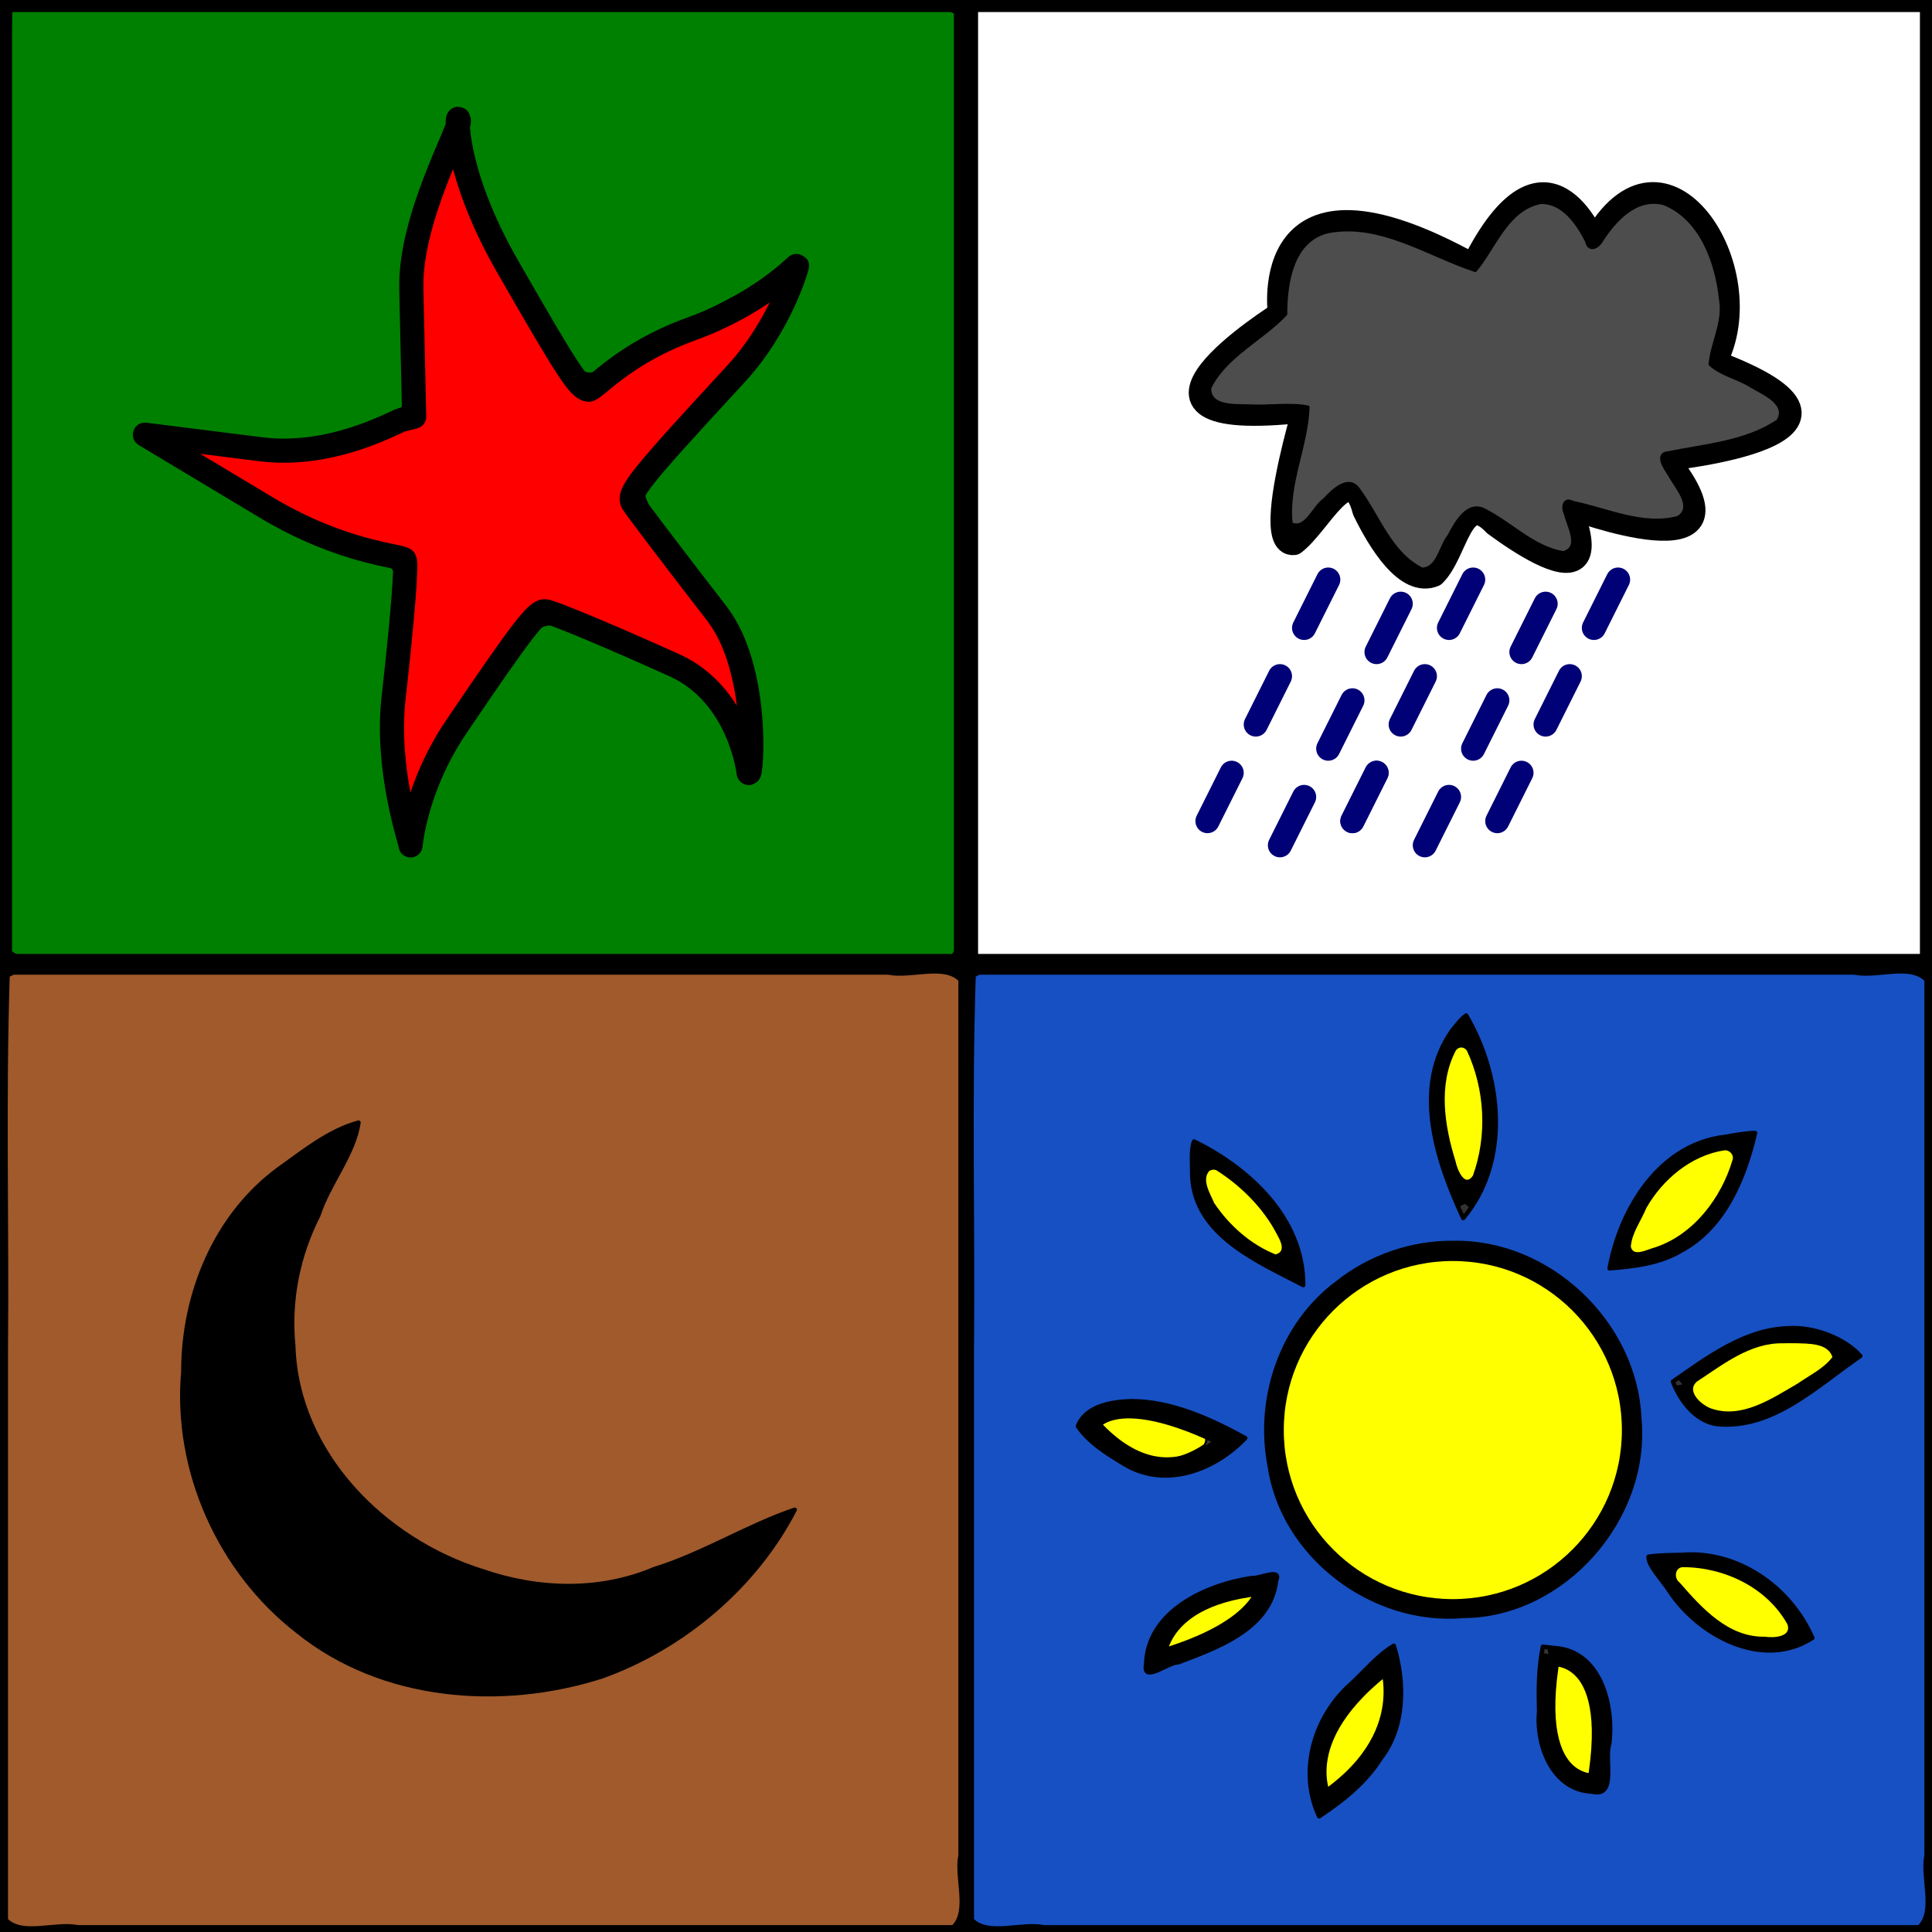 <?xml version="1.0" encoding="UTF-8" standalone="no"?>
<!-- Created with Inkscape (http://www.inkscape.org/) -->
<svg
    xmlns:dc="http://purl.org/dc/elements/1.1/"
    xmlns:cc="http://creativecommons.org/ns#"
    xmlns:rdf="http://www.w3.org/1999/02/22-rdf-syntax-ns#"
    xmlns:svg="http://www.w3.org/2000/svg"
    xmlns="http://www.w3.org/2000/svg"
    xmlns:sodipodi="http://sodipodi.sourceforge.net/DTD/sodipodi-0.dtd"
    xmlns:inkscape="http://www.inkscape.org/namespaces/inkscape"
    xmlns:ns1="http://sozi.baierouge.fr"
    xmlns:xlink="http://www.w3.org/1999/xlink"
    width="80"
    height="80"
    id="svg2"
    version="1.1"
    inkscape:version="0.48.3.1 r9886"
    sodipodi:docname="1.svg"
  >
  <rect width="100%" height="100%" fill="#333333" stroke="none"/>
  <defs
      id="defs4"
  />
  <sodipodi:namedview
      id="base"
      pagecolor="#ffffff"
      bordercolor="#666666"
      borderopacity="1.0"
      inkscape:pageopacity="0.0"
      inkscape:pageshadow="2"
      inkscape:zoom="7.919596"
      inkscape:cx="55.186839"
      inkscape:cy="40.872223"
      inkscape:document-units="px"
      inkscape:current-layer="layer1"
      showgrid="true"
      inkscape:window-width="1600"
      inkscape:window-height="846"
      inkscape:window-x="0"
      inkscape:window-y="0"
      inkscape:window-maximized="1"
    >
    <inkscape:grid
        type="xygrid"
        id="grid4099"
        empspacing="5"
        visible="true"
        enabled="true"
        snapvisiblegridlinesonly="true"
    />
  </sodipodi:namedview
  >
  <g
      inkscape:label="Layer 1"
      inkscape:groupmode="layer"
      id="layer1"
      transform="translate(0,-972.362)"
    >
    <path
        style="fill:#ffffff;fill-opacity:1;stroke:none"
        d="m 40.394,0.414 c -0.184,2.016 -0.027,4.095 -0.079,6.136 0,10.943 0,21.887 0,32.83 0.436,0.63 1.5,0.15 2.194,0.3 12.29,0 24.58,0 36.871,0 0.63,-0.436 0.15,-1.5 0.3,-2.194 0,-12.29 0,-24.58 0,-36.871 -0.436,-0.63 -1.5,-0.15 -2.194,-0.3 -12.29,0 -24.58,0 -36.871,0 l -0.115,0.051 -0.106,0.047 z M 63.904,7.809 c 0.94,-0.03 1.454,0.948 2.198,1.31 0.679,-0.59 1.404,-1.382 2.411,-1.298 1.82,0.136 2.781,2.064 3.145,3.63 0.178,1.073 -0.018,2.207 -0.067,3.259 0.554,0.731 1.63,0.834 2.253,1.507 0.638,0.412 0.615,1.554 -0.142,1.827 -1.203,0.69 -2.661,0.795 -3.934,1.247 0.04,0.67 0.721,1.267 0.564,2.012 -0.193,0.973 -1.505,0.893 -2.269,0.769 -0.733,-0.069 -1.471,-0.429 -2.214,-0.383 -0.509,0.31 0.043,0.993 -0.328,1.421 -0.386,0.641 -1.336,0.165 -1.862,-0.028 -0.954,-0.363 -1.677,-1.137 -2.596,-1.527 -0.685,0.639 -0.803,1.811 -1.567,2.403 -0.899,0.507 -1.723,-0.375 -2.222,-1.034 -0.611,-0.646 -0.794,-1.63 -1.484,-2.19 -0.623,-0.005 -0.836,0.848 -1.296,1.182 -0.207,0.489 -1.267,1.18 -1.517,0.376 -0.226,-1.548 0.256,-3.106 0.509,-4.601 -0.384,-0.606 -1.295,-0.207 -1.886,-0.339 -0.744,-0.027 -1.959,-0.102 -2.099,-1.046 0.007,-1.145 1.172,-1.791 1.898,-2.49 0.604,-0.479 1.439,-0.865 1.326,-1.783 0.096,-1.201 0.619,-2.584 1.925,-2.893 2.087,-0.534 4.132,0.493 5.986,1.346 0.666,-0.033 0.765,-0.957 1.204,-1.365 0.504,-0.647 1.198,-1.281 2.064,-1.314 z M 54.994,23.758 c 0.456,0.081 -0.024,0.746 -0.083,0.99 -0.293,0.447 -0.418,1.139 -0.848,1.452 -0.559,0.096 -0.079,-0.615 -0.012,-0.846 0.277,-0.515 0.45,-1.2 0.884,-1.581 0.021,5.96e-4 0.038,-0.017 0.059,-0.016 z m 12.098,0.012 c 0.258,0.095 -0.08,0.589 -0.107,0.785 -0.304,0.531 -0.457,1.285 -0.943,1.645 -0.49,0.061 -0.06,-0.624 -0.012,-0.84 0.306,-0.503 0.433,-1.263 0.947,-1.582 0.038,-0.004 0.076,-0.009 0.114,-0.008 z m -6.096,0.063 c 0.496,-0.072 0.012,0.586 -0.032,0.785 -0.302,0.509 -0.477,1.179 -0.939,1.555 -0.602,0.039 -0.026,-0.666 0.047,-0.915 0.303,-0.438 0.427,-1.133 0.88,-1.424 l 0.043,0 z m 3.074,0.955 c 0.282,0.086 -0.04,0.615 -0.071,0.817 -0.277,0.521 -0.466,1.23 -0.943,1.578 -0.542,0.048 -0.144,-0.623 -0.032,-0.861 0.296,-0.497 0.437,-1.196 0.932,-1.522 0.038,-5.5e-5 0.076,-0.012 0.114,-0.012 z m -6.116,0.008 c 0.563,-4.02e-4 0.093,0.679 -0.004,0.939 -0.297,0.462 -0.414,1.167 -0.872,1.472 -0.568,0.054 -0.127,-0.695 -0.032,-0.951 0.274,-0.476 0.463,-1.146 0.908,-1.46 z m -5.098,3.03 c 0.627,-0.117 0.115,0.614 0.059,0.876 -0.267,0.493 -0.415,1.177 -0.848,1.527 -0.49,0.052 -0.211,-0.592 -0.063,-0.801 0.265,-0.53 0.487,-1.128 0.852,-1.602 z m 11.996,0 c 0.627,-0.117 0.115,0.614 0.059,0.876 -0.267,0.493 -0.415,1.177 -0.848,1.527 -0.49,0.052 -0.211,-0.592 -0.063,-0.801 0.265,-0.53 0.487,-1.128 0.852,-1.602 z m -5.923,0.047 c 0.55,-0.114 0.084,0.567 0.016,0.785 -0.321,0.499 -0.464,1.239 -0.975,1.563 -0.42,-0.01 -0.026,-0.61 0.047,-0.801 0.319,-0.472 0.456,-1.214 0.912,-1.547 z m -2.888,0.904 c 0.451,0.129 -0.08,0.763 -0.13,1.038 -0.282,0.456 -0.407,1.18 -0.912,1.428 -0.436,-0.145 0.007,-0.799 0.095,-1.065 0.282,-0.436 0.432,-1.127 0.88,-1.401 0.023,0.012 0.045,-0.012 0.067,0 z m 5.939,0.016 c 0.531,0.095 -0.048,0.716 -0.067,1.01 -0.301,0.439 -0.388,1.262 -0.943,1.432 -0.508,-0.034 -0.003,-0.71 0.071,-0.955 0.291,-0.472 0.459,-1.167 0.9,-1.492 l 0.039,0.004 z m -10.966,2.959 c 0.493,0.194 -0.08,0.784 -0.154,1.105 -0.28,0.437 -0.431,1.145 -0.872,1.409 -0.527,-0.281 0.135,-0.888 0.211,-1.256 0.243,-0.419 0.413,-0.967 0.815,-1.257 z m 12,0 c 0.567,0.284 -0.205,0.941 -0.298,1.383 -0.257,0.321 -0.332,0.99 -0.724,1.13 -0.54,-0.267 0.125,-0.89 0.203,-1.256 0.244,-0.412 0.418,-0.987 0.819,-1.257 z m -6.085,0.008 c 0.569,0.015 0.13,0.642 0.018,0.912 -0.284,0.527 -0.515,1.171 -0.934,1.586 -0.475,-0.225 0.092,-0.879 0.168,-1.211 0.222,-0.441 0.436,-0.906 0.747,-1.287 z m -2.936,0.983 c 0.455,0.249 -0.071,0.884 -0.154,1.227 -0.274,0.399 -0.414,1.146 -0.908,1.271 -0.398,-0.302 0.191,-0.899 0.256,-1.247 0.247,-0.391 0.436,-0.983 0.805,-1.251 z m 5.978,0.028 c 0.515,0.032 0.051,0.689 -0.016,0.935 -0.273,0.52 -0.463,1.185 -0.915,1.563 -0.664,-0.239 0.034,-0.849 0.126,-1.251 0.255,-0.397 0.44,-0.972 0.805,-1.247 z"
        id="path3032"
        inkscape:connector-curvature="0"
        transform="translate(0,972.362)"
    />
    <path
        style="fill:none;stroke:#000000;stroke-width:1px;stroke-linecap:butt;stroke-linejoin:miter;stroke-opacity:1"
        d="m 53.659,1025.078 c -5,-2 -4,-5 -4,-5 4,2 4,5 4,5 z"
        id="path5128"
        inkscape:connector-curvature="0"
    />
    <path
        style="fill:none;stroke:#000000;stroke-width:1px;stroke-linecap:butt;stroke-linejoin:miter;stroke-opacity:1"
        d="m 60.662,1022.211 c -2.615,-5.492 -0.007,-7.28 -0.007,-7.28 2.339,4.531 0.007,7.28 0.007,7.28"
        id="path5122"
        inkscape:connector-curvature="0"
    />
    <path
        style="fill:none;stroke:#000000;stroke-width:1px;stroke-linecap:butt;stroke-linejoin:miter;stroke-opacity:1"
        d="m 67.052,1024.569 c 1.101,-5.271 5.214,-4.981 5.214,-4.981 -1.101,5.271 -5.214,4.981 -5.214,4.981 z"
        id="path5124"
        inkscape:connector-curvature="0"
    />
    <path
        style="fill:none;stroke:#000000;stroke-width:1px;stroke-linecap:butt;stroke-linejoin:miter;stroke-opacity:1"
        d="m 69.668,1029.687 c 4.403,-3.823 6.894,-1.216 6.894,-1.216 -6.199,5.155 -6.894,1.216 -6.894,1.216"
        id="path5126"
        inkscape:connector-curvature="0"
    />
    <path
        style="fill:none;stroke:#000000;stroke-width:1px;stroke-linecap:butt;stroke-linejoin:miter;stroke-opacity:1"
        d="m 68.659,1037.078 c 3,5 6,3 6,3 -2,-4 -6,-3 -6,-3 z"
        id="path5148"
        inkscape:connector-curvature="0"
    />
    <path
        style="fill:#ffff00;fill-opacity:1;stroke:#000000;stroke-width:0.089;stroke-linecap:round;stroke-linejoin:round;stroke-miterlimit:4;stroke-opacity:1;stroke-dasharray:none"
        d="m 64.616,68.843 c -0.555,0.255 -0.383,1.031 -0.459,1.529 -0.024,1.164 0.145,2.64 1.321,3.206 0.589,0.158 0.617,-0.639 0.65,-1.026 0.076,-1.242 0.059,-2.839 -1.111,-3.594 -0.12,-0.078 -0.255,-0.145 -0.402,-0.114 z"
        id="path5158"
        inkscape:connector-curvature="0"
        transform="translate(0,972.362)"
    />
    <path
        style="fill:#ffff00;fill-opacity:1;stroke:#000000;stroke-width:0.089;stroke-linecap:round;stroke-linejoin:round;stroke-miterlimit:4;stroke-opacity:1;stroke-dasharray:none"
        d="m 57.178,69.217 c -1.004,0.519 -1.923,1.298 -2.539,2.254 -0.524,0.817 -0.615,2.046 0.123,2.757 0.567,0.23 1.038,-0.399 1.482,-0.658 1.255,-0.947 1.884,-2.694 1.303,-4.191 -0.082,-0.123 -0.219,-0.204 -0.368,-0.162 z"
        id="path5160"
        inkscape:connector-curvature="0"
        transform="translate(0,972.362)"
    />
    <path
        style="fill:#ffff00;fill-opacity:1;stroke:#000000;stroke-width:0.089;stroke-linecap:round;stroke-linejoin:round;stroke-miterlimit:4;stroke-opacity:1;stroke-dasharray:none"
        d="m 51.67,65.888 c -1.297,0.219 -2.704,0.749 -3.384,1.961 -0.162,0.457 0.426,0.632 0.728,0.377 1.078,-0.455 2.244,-0.962 2.963,-1.919 0.137,-0.204 -0.094,-0.442 -0.307,-0.419 z"
        id="path5162"
        inkscape:connector-curvature="0"
        transform="translate(0,972.362)"
    />
    <path
        style="fill:#ffff00;fill-opacity:1;stroke:#000000;stroke-width:0.089;stroke-linecap:round;stroke-linejoin:round;stroke-miterlimit:4;stroke-opacity:1;stroke-dasharray:none"
        d="m 46.285,58.416 c -0.41,0.038 -1.181,0.048 -1.133,0.631 0.398,0.652 1.186,0.97 1.842,1.314 0.957,0.312 2.071,0.045 2.879,-0.517 0.33,-0.508 -0.52,-0.63 -0.854,-0.812 -0.879,-0.302 -1.794,-0.629 -2.734,-0.617 z"
        id="path5164"
        inkscape:connector-curvature="0"
        transform="translate(0,972.362)"
    />
    <path
        style="fill:#ffff00;fill-opacity:1;stroke:#000000;stroke-width:0.089;stroke-linecap:round;stroke-linejoin:round;stroke-miterlimit:4;stroke-opacity:1;stroke-dasharray:none"
        d="m 69.731,64.848 c -0.417,-0.026 -0.498,0.501 -0.209,0.717 0.921,1.058 2.022,2.279 3.549,2.252 0.383,0.058 1.169,0.016 0.988,-0.566 -0.837,-1.532 -2.618,-2.39 -4.328,-2.402 z"
        id="path5156"
        inkscape:connector-curvature="0"
        transform="translate(0,972.362)"
    />
    <path
        style="fill:#ffff00;fill-opacity:1;stroke:#000000;stroke-width:0.089;stroke-linecap:round;stroke-linejoin:round;stroke-miterlimit:4;stroke-opacity:1;stroke-dasharray:none"
        d="m 73.841,55.579 c -1.378,-0.032 -2.511,0.879 -3.605,1.596 -0.493,0.44 0.173,1.036 0.608,1.191 1.292,0.448 2.555,-0.423 3.627,-1.044 0.496,-0.349 1.095,-0.627 1.454,-1.119 -0.185,-0.655 -1.055,-0.608 -1.616,-0.628 -0.156,0.002 -0.314,-0.004 -0.469,0.003 z"
        id="path5154"
        inkscape:connector-curvature="0"
        transform="translate(0,972.362)"
    />
    <path
        style="fill:#ffff00;fill-opacity:1;stroke:#000000;stroke-width:0.089;stroke-linecap:round;stroke-linejoin:round;stroke-miterlimit:4;stroke-opacity:1;stroke-dasharray:none"
        d="m 71.388,47.59 c -1.381,0.212 -2.58,1.216 -3.256,2.411 -0.218,0.532 -0.615,1.053 -0.648,1.63 0.128,0.512 0.754,0.132 1.078,0.058 1.604,-0.539 2.755,-2.065 3.223,-3.652 0.076,-0.243 -0.153,-0.48 -0.396,-0.446 z"
        id="path5152"
        inkscape:connector-curvature="0"
        transform="translate(0,972.362)"
    />
    <path
        style="fill:#ffff00;fill-opacity:1;stroke:#000000;stroke-width:0.089;stroke-linecap:round;stroke-linejoin:round;stroke-miterlimit:4;stroke-opacity:1;stroke-dasharray:none"
        d="m 60.236,43.493 c -0.738,1.422 -0.466,3.138 -0.008,4.604 0.075,0.373 0.409,1.163 0.801,0.608 0.606,-1.674 0.505,-3.597 -0.243,-5.209 -0.132,-0.217 -0.418,-0.222 -0.55,-0.003 z"
        id="path5150"
        inkscape:connector-curvature="0"
        transform="translate(0,972.362)"
    />
    <path
        style="fill:#ffff00;fill-opacity:1;stroke:#000000;stroke-width:0.089;stroke-linecap:round;stroke-linejoin:round;stroke-miterlimit:4;stroke-opacity:1;stroke-dasharray:none"
        d="m 50.055,48.441 c -0.376,0.392 0.013,0.995 0.187,1.401 0.625,0.932 1.531,1.737 2.575,2.148 0.622,-0.168 0.121,-0.825 -0.05,-1.169 -0.574,-0.975 -1.427,-1.797 -2.374,-2.4 -0.114,-0.054 -0.227,-0.032 -0.338,0.02 z"
        id="path5166"
        inkscape:connector-curvature="0"
        transform="translate(0,972.362)"
    />
    <path
        style="fill:#ffff00;fill-opacity:1;stroke:#000000;stroke-width:0.126;stroke-linecap:round;stroke-linejoin:round;stroke-miterlimit:4;stroke-opacity:1;stroke-dasharray:none"
        d="m 60,1024.362 c -3.76,0.029 -7.216,3.393 -7.008,7.213 -0.201,3.862 3.341,7.266 7.142,7.241 3.754,0.047 7.222,-3.264 7.211,-7.051 0.211,-3.727 -2.957,-7.178 -6.662,-7.386 -0.227,-0.02 -0.455,-0.025 -0.683,-0.017 z"
        id="path5116"
        inkscape:connector-curvature="0"
    />
    <path
        sodipodi:type="arc"
        style="fill:none;stroke:#000000;stroke-width:1;stroke-linecap:round;stroke-linejoin:round;stroke-miterlimit:4;stroke-opacity:1;stroke-dasharray:none"
        id="path5114"
        sodipodi:cx="107.5"
        sodipodi:cy="42.5"
        sodipodi:rx="7.5"
        sodipodi:ry="7.5"
        d="m 115,42.5 c 0,4.142 -3.358,7.5 -7.5,7.5 -4.142,0 -7.5,-3.358 -7.5,-7.5 0,-4.142 3.358,-7.5 7.5,-7.5 4.142,0 7.5,3.358 7.5,7.5 z"
        transform="translate(-47.341,989.078)"
    />
    <path
        style="fill:#008000;stroke:#000000;stroke-width:0.179;stroke-linecap:round;stroke-linejoin:round;stroke-miterlimit:4;stroke-opacity:1;stroke-dasharray:none"
        d="M 0.417,0.431 C 0.247,5.587 0.393,10.8 0.345,15.978 c 0,7.798 0,15.595 0,23.393 0.674,0.695 2.043,0.108 2.98,0.301 12.024,0 24.048,0 36.071,0 0.695,-0.674 0.108,-2.043 0.301,-2.98 0,-12.024 0,-24.048 0,-36.071 -0.674,-0.695 -2.043,-0.108 -2.98,-0.301 -12.024,0 -24.048,0 -36.071,0 l -0.16,0.078 -0.068,0.033 z M 18.977,4.728 c 0.596,0.063 0.152,1 0.424,1.385 0.74,3.426 2.839,6.34 4.648,9.273 0.637,0.48 1.295,-0.507 1.886,-0.72 2.32,-1.305 4.876,-2.3 7.042,-3.917 0.579,0.359 -0.14,1.218 -0.238,1.704 -1.296,3.162 -4.242,5.238 -6.129,8.022 0.33,1.149 1.405,2.023 2.027,3.056 1.522,1.843 2.708,3.999 2.744,6.442 -0.013,0.708 0.227,1.788 -0.352,2.282 -0.63,-0.524 -0.597,-1.625 -1.083,-2.305 -1.064,-2.215 -3.741,-2.64 -5.725,-3.666 -0.687,-0.306 -1.669,-0.885 -2.199,-0.011 -2.027,2.639 -4.12,5.43 -4.788,8.744 -0.047,0.43 -0.535,0.319 -0.536,-0.112 -1.253,-3.571 -0.43,-7.404 -0.273,-11.083 -0.151,-0.912 -1.372,-0.581 -1.981,-0.977 -2.975,-0.955 -5.579,-2.809 -8.237,-4.436 -0.451,-0.112 -0.688,-0.898 0.045,-0.614 3.035,0.188 6.252,1.148 9.163,-0.234 1.275,-0.108 1.696,-0.993 1.421,-2.165 -0.018,-2.597 -0.237,-5.286 0.836,-7.73 0.364,-0.943 0.717,-1.947 1.075,-2.856 0.073,-0.033 0.146,-0.079 0.229,-0.084 z"
        id="path5014"
        inkscape:connector-curvature="0"
        transform="translate(0,972.362)"
    />
    <rect
        style="fill:none;stroke-width:1;stroke-linecap:round;stroke-miterlimit:4;stroke-dasharray:none;stroke:#000000;stroke-opacity:1"
        id="rect4976"
        width="80"
        height="80"
        x="0"
        y="0"
        transform="translate(0,972.362)"
    />
    <path
        style="fill:none;stroke:#000000;stroke-width:1px;stroke-linecap:butt;stroke-linejoin:miter;stroke-opacity:1"
        d="m 0,40 80,0"
        id="path4978"
        inkscape:connector-curvature="0"
        transform="translate(0,972.362)"
    />
    <path
        style="fill:none;stroke:#000000;stroke-width:1px;stroke-linecap:butt;stroke-linejoin:miter;stroke-opacity:1"
        d="m 40,0 0,80"
        id="path4980"
        inkscape:connector-curvature="0"
        transform="translate(0,972.362)"
    />
    <path
        style="fill:#ff0000;stroke:#000000;stroke-width:1;stroke-linecap:round;stroke-linejoin:round;stroke-miterlimit:4;stroke-opacity:1;stroke-dasharray:none"
        d="M 17,35 C 17.002,34.86 15.961,31.883 16.298,28.896 16.67,25.592 16.849,23.354 16.755,23.182 16.654,22.996 14.242,22.945 11,21 l -5,-3 4.801,0.603 c 2.965,0.372 5.554,-1.148 5.836,-1.219 l 0.513,-0.129 -0.118,-5.304 C 16.967,9.034 19.054,5.393 19,5 c -0.077,-0.567 -0.316,1.959 2,6 2.504,4.369 2.98,5.096 3.363,5.138 0.246,0.027 1.41,-1.485 4.254,-2.514 C 31.462,12.595 32.983,10.98 33,11 c 0.017,0.02 -0.671,2.474 -2.53,4.487 -4.026,4.36 -4.484,4.932 -4.268,5.333 0.087,0.161 1.648,2.217 3.47,4.57 C 31.494,27.743 31.11,32.263 31,32 c 0,0 -0.355,-3.226 -3.078,-4.455 -2.723,-1.23 -5.138,-2.236 -5.367,-2.236 -0.346,0 -0.968,0.812 -3.647,4.763 C 17.132,32.692 16.998,35.14 17,35 z"
        id="path4988"
        inkscape:connector-curvature="0"
        transform="translate(0,972.362)"
        sodipodi:nodetypes="cssscsscssscsssssssssc"
    />
    <path
        style="fill:#008000;stroke:none"
        d=""
        id="path5000"
        inkscape:connector-curvature="0"
        transform="translate(0,972.362)"
    />
    <path
        style="fill:none;stroke:#000000;stroke-width:1px;stroke-linecap:round;stroke-linejoin:round;stroke-opacity:1"
        d="m 61,983.362 c 3,-6 5,-1 5,-1 2.878,-5.208 7.034,1.192 5,5 8,3 -2,4 -2,4 4,5 -4,2 -4,2"
        id="path5053"
        inkscape:connector-curvature="0"
        sodipodi:nodetypes="ccccc"
    />
    <path
        style="fill:none;stroke:#000000;stroke-width:1px;stroke-linecap:round;stroke-linejoin:round;stroke-opacity:1"
        d="m 65,993.362 c 0.5,1.25 0.5,1.875 0.219,2.109 -0.281,0.234 -0.844,0.078 -1.469,-0.234 -0.625,-0.312 -1.312,-0.781 -1.844,-1.172 -1.415,-1.51 -1.594,1.188 -2.531,2.094 -0.562,0.234 -1.125,-0.109 -1.625,-0.672 -0.5,-0.562 -0.938,-1.344 -1.25,-1.984 -0.589,-2.292 -1.875,0.565 -2.922,1.344 -0.422,0.047 -0.516,-0.547 -0.453,-1.359 0.062,-0.812 0.281,-1.844 0.484,-2.672 C 53.812,989.987 54,989.362 54,989.362 c -2.25,0.25 -3.438,0.125 -3.953,-0.203 -0.516,-0.328 -0.359,-0.859 0.078,-1.422 0.438,-0.562 1.156,-1.156 1.766,-1.609 C 52.5,985.675 53,985.362 53,985.362"
        id="path5055"
        inkscape:connector-curvature="0"
        sodipodi:nodetypes="cssccsccsscsssc"
    />
    <path
        style="fill:none;stroke:#000000;stroke-width:1px;stroke-linecap:butt;stroke-linejoin:miter;stroke-opacity:1"
        d="m 61,983.362 c -9,-5 -8,2 -8,2"
        id="path5059"
        inkscape:connector-curvature="0"
    />
    <path
        style="fill:none;stroke:#000077;stroke-width:1px;stroke-linecap:round;stroke-linejoin:miter;stroke-opacity:1"
        d="m 55,996.362 -1,2"
        id="path5061"
        inkscape:connector-curvature="0"
    />
    <path
        style="fill:none;stroke:#000077;stroke-width:1px;stroke-linecap:round;stroke-linejoin:miter;stroke-opacity:1"
        d="m 53,1000.362 -1,2"
        id="path5063"
        inkscape:connector-curvature="0"
    />
    <path
        style="fill:none;stroke:#000077;stroke-width:1px;stroke-linecap:round;stroke-linejoin:miter;stroke-opacity:1"
        d="m 51,1004.362 -1,2"
        id="path5065"
        inkscape:connector-curvature="0"
    />
    <path
        style="fill:none;stroke:#000077;stroke-width:1px;stroke-linecap:round;stroke-linejoin:miter;stroke-opacity:1"
        d="m 58,997.362 -1,2"
        id="path5067"
        inkscape:connector-curvature="0"
    />
    <path
        style="fill:none;stroke:#000077;stroke-width:1px;stroke-linecap:round;stroke-linejoin:miter;stroke-opacity:1"
        d="m 56,1001.362 -1,2"
        id="path5069"
        inkscape:connector-curvature="0"
    />
    <path
        style="fill:none;stroke:#000077;stroke-width:1px;stroke-linecap:round;stroke-linejoin:miter;stroke-opacity:1"
        d="m 54,1005.362 -1,2"
        id="path5071"
        inkscape:connector-curvature="0"
    />
    <path
        inkscape:connector-curvature="0"
        id="path5073"
        d="m 61,996.362 -1,2"
        style="fill:none;stroke:#000077;stroke-width:1px;stroke-linecap:round;stroke-linejoin:miter;stroke-opacity:1"
    />
    <path
        inkscape:connector-curvature="0"
        id="path5075"
        d="m 59,1000.362 -1,2"
        style="fill:none;stroke:#000077;stroke-width:1px;stroke-linecap:round;stroke-linejoin:miter;stroke-opacity:1"
    />
    <path
        inkscape:connector-curvature="0"
        id="path5077"
        d="m 57,1004.362 -1,2"
        style="fill:none;stroke:#000077;stroke-width:1px;stroke-linecap:round;stroke-linejoin:miter;stroke-opacity:1"
    />
    <path
        inkscape:connector-curvature="0"
        id="path5079"
        d="m 64,997.362 -1,2"
        style="fill:none;stroke:#000077;stroke-width:1px;stroke-linecap:round;stroke-linejoin:miter;stroke-opacity:1"
    />
    <path
        inkscape:connector-curvature="0"
        id="path5081"
        d="m 62,1001.362 -1,2"
        style="fill:none;stroke:#000077;stroke-width:1px;stroke-linecap:round;stroke-linejoin:miter;stroke-opacity:1"
    />
    <path
        inkscape:connector-curvature="0"
        id="path5083"
        d="m 60,1005.362 -1,2"
        style="fill:none;stroke:#000077;stroke-width:1px;stroke-linecap:round;stroke-linejoin:miter;stroke-opacity:1"
    />
    <path
        inkscape:connector-curvature="0"
        id="path5085"
        d="m 67,996.362 -1,2"
        style="fill:none;stroke:#000077;stroke-width:1px;stroke-linecap:round;stroke-linejoin:miter;stroke-opacity:1"
    />
    <path
        inkscape:connector-curvature="0"
        id="path5087"
        d="m 65,1000.362 -1,2"
        style="fill:none;stroke:#000077;stroke-width:1px;stroke-linecap:round;stroke-linejoin:miter;stroke-opacity:1"
    />
    <path
        inkscape:connector-curvature="0"
        id="path5089"
        d="m 63,1004.362 -1,2"
        style="fill:none;stroke:#000077;stroke-width:1px;stroke-linecap:round;stroke-linejoin:miter;stroke-opacity:1"
    />
    <path
        style="fill:none;stroke:#000077;stroke-width:1px;stroke-linecap:round;stroke-linejoin:miter;stroke-opacity:1"
        d="m 57,1004.362 -1,2"
        id="path5093"
        inkscape:connector-curvature="0"
    />
    <path
        style="fill:#4d4d4d;fill-opacity:1;stroke:#000000;stroke-width:0.126;stroke-linecap:round;stroke-linejoin:round;stroke-miterlimit:4;stroke-opacity:1;stroke-dasharray:none"
        d="m 63.792,8.385 c -1.397,0.279 -1.892,1.856 -2.703,2.817 -1.985,-0.651 -3.929,-2.022 -6.104,-1.606 -1.49,0.365 -1.742,2.119 -1.745,3.411 -0.945,1.03 -2.494,1.712 -3.148,3.06 -0.025,0.821 1.083,0.715 1.645,0.739 0.79,0.048 1.717,-0.105 2.427,0.05 -0.053,1.619 -0.887,3.208 -0.698,4.838 0.628,0.257 0.915,-0.694 1.377,-1.01 0.337,-0.369 1.009,-1.035 1.424,-0.406 0.818,1.103 1.304,2.628 2.616,3.287 0.66,-0.012 0.76,-0.945 1.108,-1.367 0.28,-0.528 0.775,-1.479 1.512,-1.064 1.078,0.555 2.005,1.549 3.232,1.752 0.756,-0.22 0.185,-1.123 0.087,-1.61 -0.134,-0.249 -0.081,-0.679 0.304,-0.474 1.418,0.289 2.893,1.011 4.352,0.627 0.715,-0.439 -0.111,-1.293 -0.363,-1.78 -0.169,-0.256 -0.594,-0.866 -0.02,-0.904 1.511,-0.31 3.205,-0.427 4.526,-1.322 0.431,-0.71 -0.614,-1.139 -1.091,-1.42 -0.535,-0.35 -1.263,-0.486 -1.719,-0.916 0.069,-0.883 0.593,-1.732 0.434,-2.663 C 71.092,10.89 70.451,9.065 68.91,8.436 67.749,8.122 66.843,9.134 66.29,10.011 66.11,10.282 65.777,10.385 65.698,9.991 65.326,9.255 64.722,8.359 63.792,8.385 z"
        id="path5103"
        inkscape:connector-curvature="0"
        transform="translate(0,972.362)"
    />
    <path
        style="fill:#000000;fill-opacity:1;stroke:#000000;stroke-width:0.82;stroke-linecap:round;stroke-linejoin:round;stroke-miterlimit:4;stroke-opacity:1;stroke-dasharray:none"
        d="m 20,1042.362 c 4.449,0 8.8,-1.4 12.8,-7.4 -1.864,1.138 -6.356,3.3 -8.7,3.3 -6.793,0 -12.3,-4.507 -12.3,-11.3 0,-2.344 1.862,-6.136 3,-8 -6,3 -7.1,6.651 -7.1,11.1 0,6.793 5.507,12.3 12.3,12.3 z"
        id="path5105"
        inkscape:connector-curvature="0"
        sodipodi:nodetypes="scsscss"
    />
    <path
        style="fill:none;stroke:#000000;stroke-width:1px;stroke-linecap:butt;stroke-linejoin:miter;stroke-opacity:1"
        d="M 51.055,1031.941 C 45.858,1029.297 45,1031.362 45,1031.362 c 3.272,3.781 6.055,0.579 6.055,0.579 z"
        id="path5134"
        inkscape:connector-curvature="0"
    />
    <path
        style="fill:none;stroke:#000000;stroke-width:1px;stroke-linecap:butt;stroke-linejoin:miter;stroke-opacity:1"
        d="m 57.553,1041.022 c -4.553,3.341 -2.789,6.101 -2.789,6.101 4.236,-2.76 2.789,-6.101 2.789,-6.101 z"
        id="path5140"
        inkscape:connector-curvature="0"
        sodipodi:nodetypes="ccc"
    />
    <path
        style="fill:none;stroke:#000000;stroke-width:1px;stroke-linecap:butt;stroke-linejoin:miter;stroke-opacity:1"
        d="m 52.548,1037.907 c -4.988,0.349 -4.779,3.341 -4.779,3.341 4.918,-1.346 4.779,-3.341 4.779,-3.341 z"
        id="path5144"
        inkscape:connector-curvature="0"
    />
    <path
        style="fill:none;stroke:#000000;stroke-width:1px;stroke-linecap:butt;stroke-linejoin:miter;stroke-opacity:1"
        d="m 64.116,1040.856 c -1.042,5.909 2.086,5.445 2.086,5.445 1.042,-5.909 -2.086,-5.445 -2.086,-5.445"
        id="path5146"
        inkscape:connector-curvature="0"
    />
    <path
        style="fill:#1750c2;fill-opacity:1;stroke:#000000;stroke-width:0.179;stroke-linecap:round;stroke-linejoin:round;stroke-miterlimit:4;stroke-opacity:1;stroke-dasharray:none"
        d="m 40.315,40.384 c -0.17,5.155 -0.024,10.369 -0.073,15.547 0,7.857 0,15.714 0,23.571 0.674,0.695 2.043,0.108 2.98,0.301 12.083,0 24.167,0 36.25,0 0.695,-0.674 0.108,-2.043 0.301,-2.98 0,-12.083 0,-24.167 0,-36.25 -0.674,-0.695 -2.043,-0.108 -2.98,-0.301 -12.083,0 -24.167,0 -36.25,0 l -0.16,0.078 -0.068,0.033 z m 20.396,1.663 c 1.483,2.521 1.832,6.064 -0.123,8.393 -1.098,-2.372 -2.116,-5.405 -0.463,-7.762 0.185,-0.215 0.353,-0.467 0.586,-0.631 z m 11.964,4.866 c -0.428,1.836 -1.256,3.917 -3.075,4.883 -0.883,0.526 -1.955,0.646 -2.952,0.725 0.458,-2.484 2.076,-5.149 4.813,-5.452 0.402,-0.073 0.813,-0.148 1.214,-0.156 z m -23.231,0.352 c 2.306,1.127 4.532,3.205 4.52,5.949 -1.875,-0.98 -4.493,-2.07 -4.598,-4.515 0.004,-0.445 -0.063,-1.124 0.078,-1.434 z m 10.742,4.202 c 3.952,-0.074 7.523,3.316 7.695,7.26 0.4,4.134 -3.136,8.163 -7.282,8.186 -3.744,0.333 -7.484,-2.472 -8.025,-6.211 -0.54,-2.816 0.491,-5.869 2.817,-7.59 1.337,-1.062 3.075,-1.669 4.794,-1.645 z m 13.839,3.532 c 1.09,-0.081 2.37,0.428 3.008,1.15 -1.794,1.225 -3.627,3.062 -5.965,2.818 -0.888,-0.145 -1.505,-0.991 -1.797,-1.758 1.406,-0.974 2.963,-2.154 4.754,-2.21 z m -27.182,3.019 c 1.673,10e-4 3.292,0.746 4.721,1.529 -1.258,1.324 -3.286,2.094 -4.972,1.099 -0.711,-0.422 -1.505,-0.917 -1.959,-1.59 0.327,-0.851 1.416,-1.016 2.21,-1.038 z m 22.762,6.367 c 2.337,-0.208 4.53,1.337 5.441,3.438 -2.069,1.34 -4.735,-0.124 -5.932,-1.959 -0.252,-0.407 -0.871,-1.027 -0.854,-1.406 0.438,-0.061 0.894,-0.067 1.345,-0.073 z m -16.763,1.066 c -0.231,1.999 -2.445,2.777 -4.07,3.389 -0.373,-0.027 -1.47,0.881 -1.315,0.082 0.055,-2.203 2.497,-3.304 4.386,-3.583 0.277,0.052 1.247,-0.444 0.999,0.112 z m 4.872,2.695 c 0.475,1.524 0.461,3.388 -0.552,4.682 -0.627,1.002 -1.591,1.754 -2.539,2.383 -0.883,-1.893 -0.188,-4.171 1.339,-5.502 0.57,-0.526 1.083,-1.166 1.752,-1.562 z m 6.674,0.095 c 1.897,0.135 2.447,2.387 2.25,3.967 -0.223,0.655 0.335,2.239 -0.726,1.981 -1.623,-0.071 -2.313,-1.912 -2.183,-3.309 -0.022,-0.906 -0.026,-1.81 0.158,-2.695 0.167,0.019 0.335,0.037 0.502,0.056 z"
        id="path5168"
        inkscape:connector-curvature="0"
        transform="translate(0,972.362)"
    />
    <path
        style="fill:#a05a2c;fill-opacity:1;stroke:#000000;stroke-width:0.179;stroke-linecap:round;stroke-linejoin:round;stroke-miterlimit:4;stroke-opacity:1;stroke-dasharray:none"
        d="m 0.315,40.384 c -0.17,5.155 -0.024,10.369 -0.073,15.547 0,7.857 0,15.714 0,23.571 0.674,0.695 2.043,0.108 2.98,0.301 12.083,0 24.167,0 36.25,0 0.695,-0.674 0.108,-2.043 0.301,-2.98 0,-12.083 0,-24.167 0,-36.25 -0.674,-0.695 -2.043,-0.108 -2.98,-0.301 -12.083,0 -24.167,0 -36.25,0 l -0.16,0.078 -0.068,0.033 z m 14.531,6.099 c -0.191,1.319 -1.233,2.521 -1.661,3.837 -0.856,1.681 -1.226,3.543 -1.039,5.426 0.146,4.451 3.763,8.053 7.856,9.319 2.294,0.789 4.832,0.863 7.091,-0.095 2.005,-0.619 3.895,-1.811 5.816,-2.455 -1.64,3.182 -4.638,5.71 -8.002,6.908 -4.165,1.324 -9.089,0.945 -12.578,-1.869 -3.233,-2.504 -5.099,-6.668 -4.739,-10.753 -0.003,-3.204 1.325,-6.47 3.958,-8.398 1.034,-0.738 2.073,-1.587 3.298,-1.92 z"
        id="path5170"
        inkscape:connector-curvature="0"
        transform="translate(0,972.362)"
    />
  </g
  >
</svg
>
